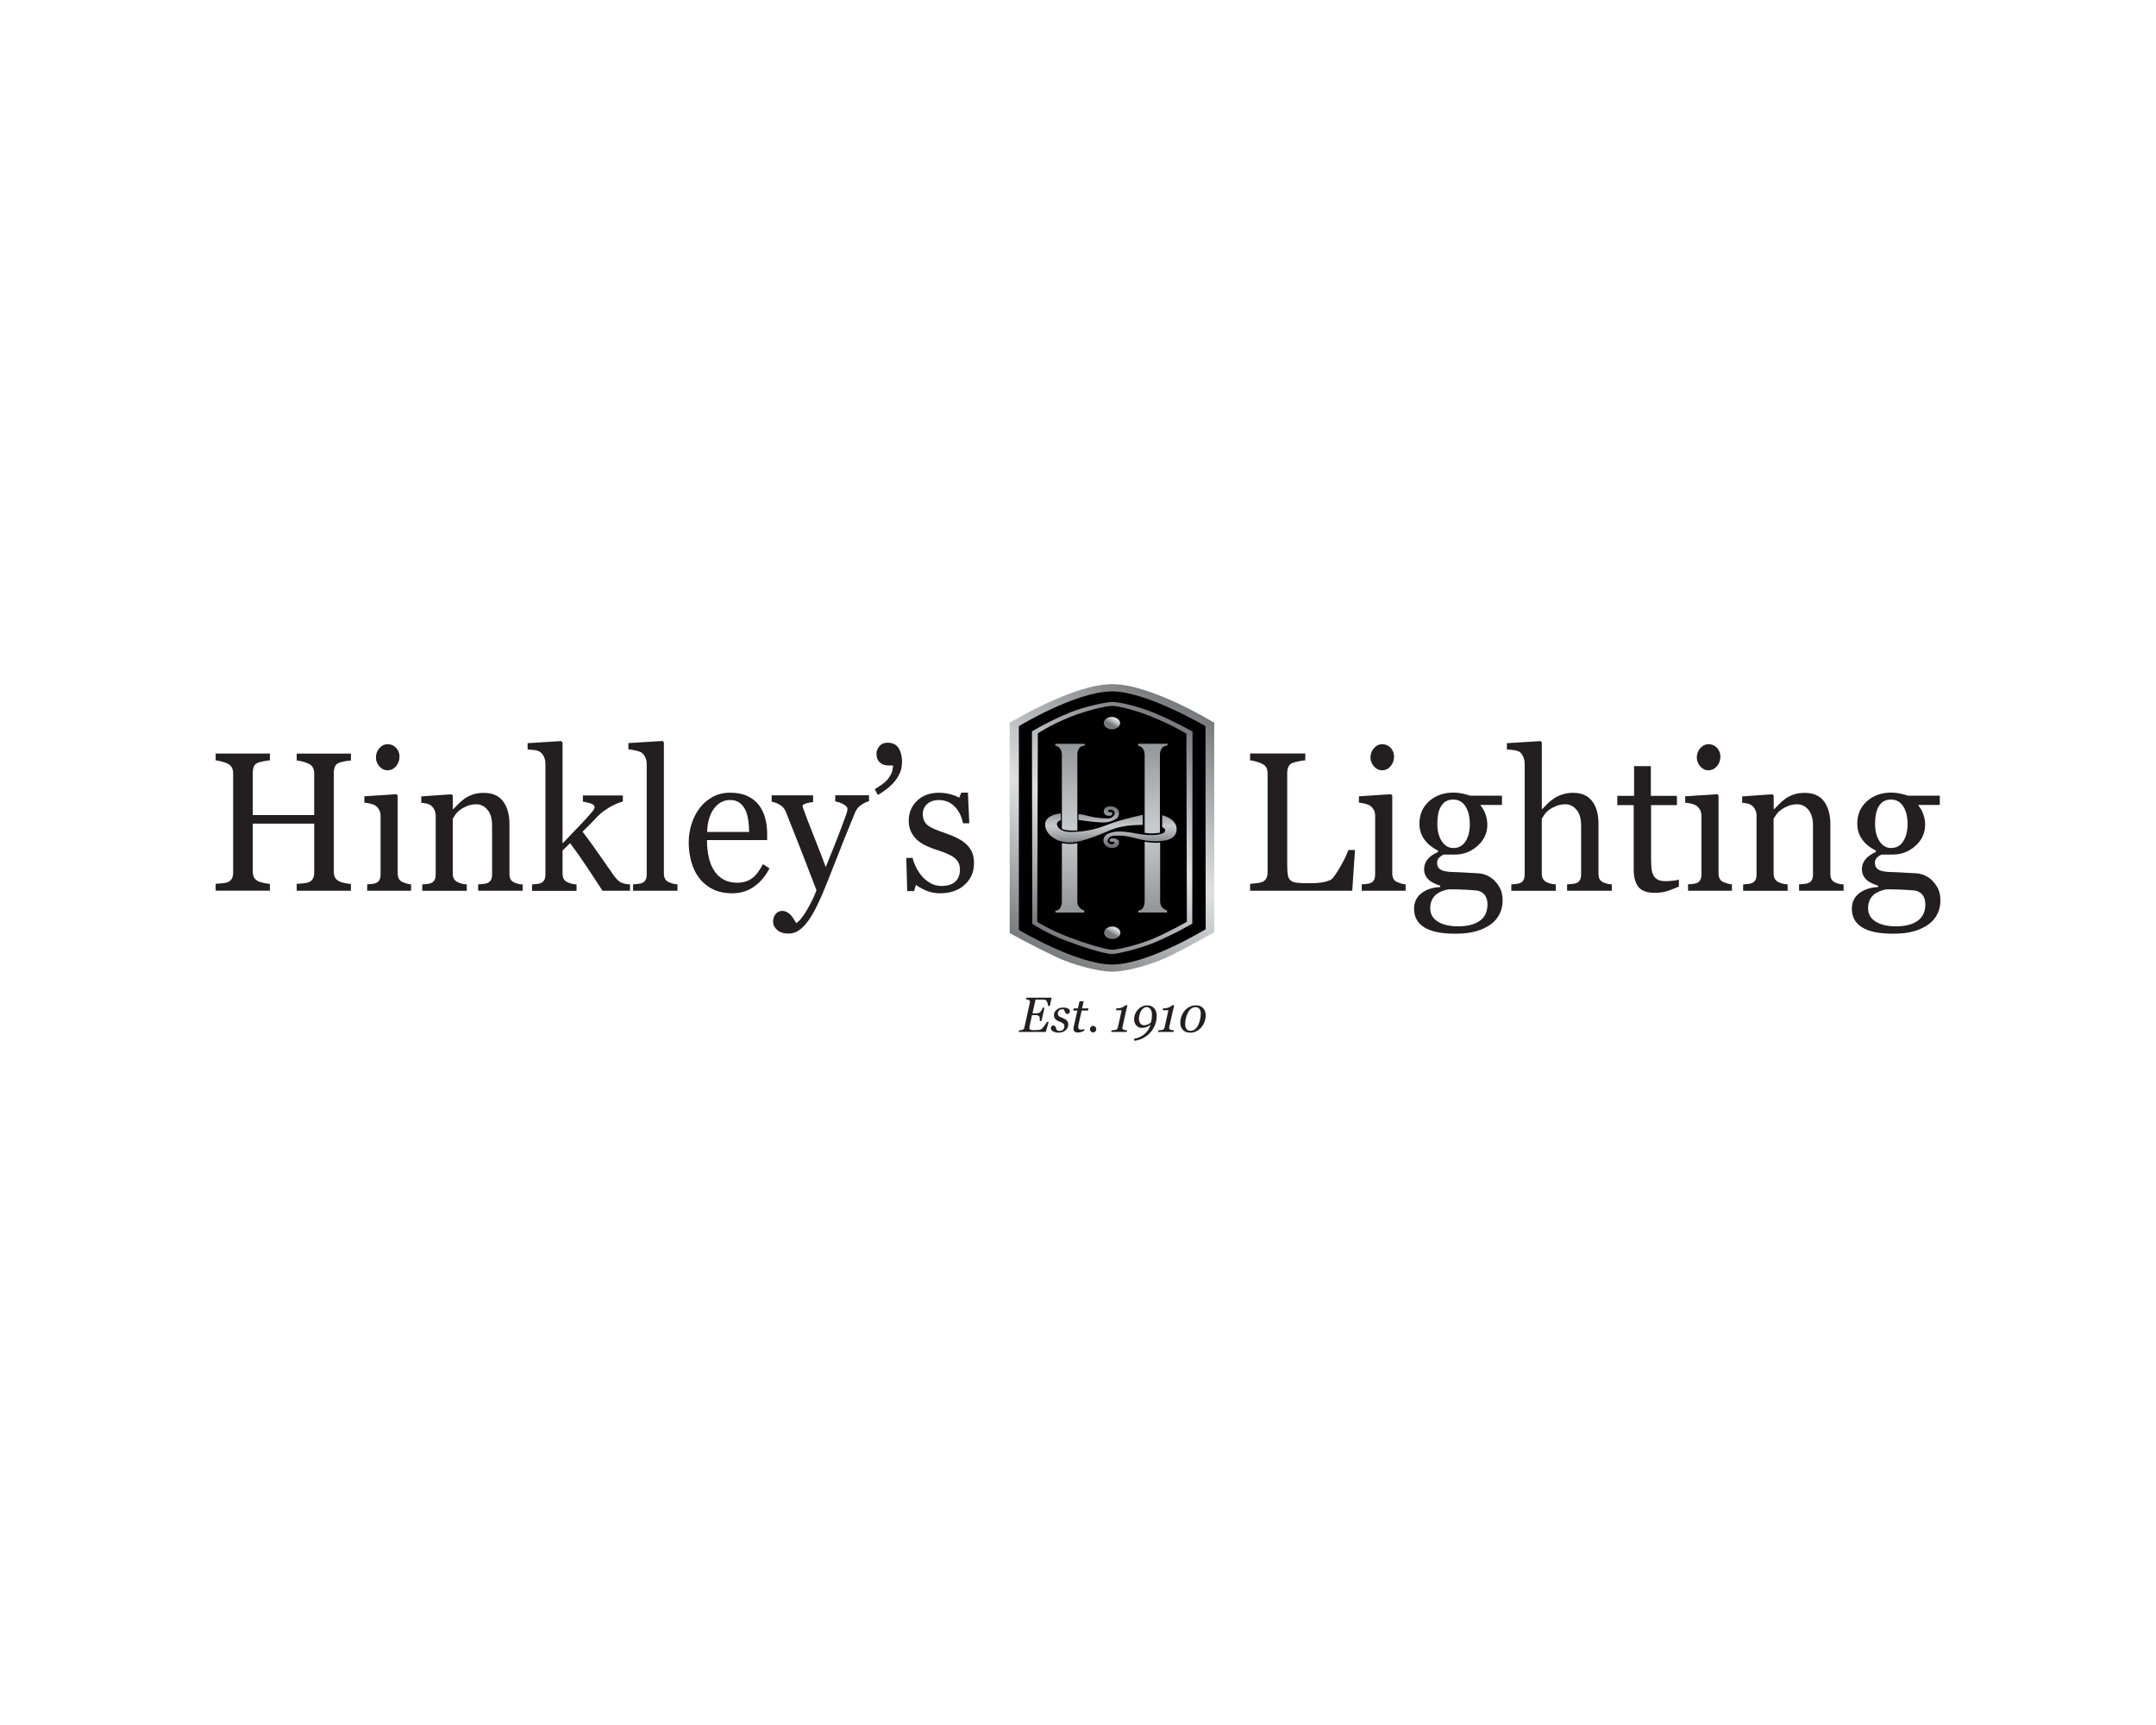 <?xml version="1.0" encoding="UTF-8"?>
<svg id="Layer_1" data-name="Layer 1" xmlns="http://www.w3.org/2000/svg" xmlns:xlink="http://www.w3.org/1999/xlink" viewBox="0 0 500 400">
  <defs>
    <style>
      .cls-1 {
        fill: none;
      }

      .cls-2 {
        fill: url(#linear-gradient-5);
      }

      .cls-3 {
        fill: url(#linear-gradient-6);
      }

      .cls-4 {
        fill: url(#linear-gradient-4);
      }

      .cls-5 {
        fill: url(#linear-gradient-3);
      }

      .cls-6 {
        fill: url(#linear-gradient-2);
      }

      .cls-7 {
        fill: #231f20;
      }

      .cls-8 {
        fill: url(#linear-gradient);
      }

      .cls-9 {
        clip-path: url(#clippath-1);
      }

      .cls-10 {
        clip-path: url(#clippath-3);
      }

      .cls-11 {
        clip-path: url(#clippath-4);
      }

      .cls-12 {
        clip-path: url(#clippath-2);
      }

      .cls-13 {
        clip-path: url(#clippath-5);
      }

      .cls-14 {
        clip-path: url(#clippath);
      }
    </style>
    <clipPath id="clippath">
      <path class="cls-1" d="M234.16,167.61v48.75s4.71,2.65,10.62,5.48c4.24,2.03,10.26,3.48,13.16,3.48,3.27,0,9.29-1.62,13.63-3.78,5.45-2.71,10.02-5.36,10.02-5.36v-48.58s-14.56-8.96-23.65-8.96-23.78,8.96-23.78,8.96"/>
    </clipPath>
    <linearGradient id="linear-gradient" x1="-18.9" y1="-11.63" x2="-17.28" y2="-11.63" gradientTransform="translate(994.69 -281.74) scale(40.73 -40.73)" gradientUnits="userSpaceOnUse">
      <stop offset="0" stop-color="#77797b"/>
      <stop offset=".19" stop-color="#a5a6a8"/>
      <stop offset=".38" stop-color="#cecfd0"/>
      <stop offset=".48" stop-color="#dfdfe0"/>
      <stop offset=".63" stop-color="#c4c5c6"/>
      <stop offset=".95" stop-color="#828485"/>
      <stop offset="1" stop-color="#77797b"/>
    </linearGradient>
    <clipPath id="clippath-1">
      <path class="cls-1" d="M248.24,165.17c-4.84,1.96-8.92,4.42-8.92,4.42l.08,44.64s3.21,2.15,7.61,3.83c3.77,1.44,9.09,3.16,10.86,3.16,1.37,0,6.72-1.33,10.02-2.73,4.72-2.01,8.61-4.31,8.61-4.31l.06-44.54s-4.16-2.39-9.03-4.39c-3.47-1.42-7.81-2.48-9.58-2.48-1.43,0-6.48,1.09-9.71,2.4"/>
    </clipPath>
    <linearGradient id="linear-gradient-2" x1="-21.72" y1="-13.4" x2="-20.1" y2="-13.4" gradientTransform="translate(997.47 -281.78) scale(35.36 -35.36)" gradientUnits="userSpaceOnUse">
      <stop offset="0" stop-color="#77797b"/>
      <stop offset=".19" stop-color="#a5a6a8"/>
      <stop offset=".38" stop-color="#cecfd0"/>
      <stop offset=".48" stop-color="#dfdfe0"/>
      <stop offset=".63" stop-color="#c4c5c6"/>
      <stop offset=".95" stop-color="#828485"/>
      <stop offset="1" stop-color="#77797b"/>
    </linearGradient>
    <clipPath id="clippath-2">
      <path class="cls-1" d="M255.98,167.68c0,.79.85,1.44,1.89,1.44s1.89-.65,1.89-1.44-.85-1.44-1.89-1.44-1.89.64-1.89,1.44"/>
    </clipPath>
    <linearGradient id="linear-gradient-3" x1="-387.82" y1="-242.63" x2="-386.2" y2="-242.63" gradientTransform="translate(1006.04 -301.37) scale(1.93 -1.93)" gradientUnits="userSpaceOnUse">
      <stop offset="0" stop-color="#77797b"/>
      <stop offset=".19" stop-color="#a5a6a8"/>
      <stop offset=".38" stop-color="#cecfd0"/>
      <stop offset=".48" stop-color="#dfdfe0"/>
      <stop offset=".63" stop-color="#c4c5c6"/>
      <stop offset=".95" stop-color="#828485"/>
      <stop offset="1" stop-color="#77797b"/>
    </linearGradient>
    <clipPath id="clippath-3">
      <path class="cls-1" d="M256.05,216.29c0,.8.85,1.44,1.89,1.44s1.89-.64,1.89-1.44-.85-1.44-1.89-1.44-1.89.65-1.89,1.44"/>
    </clipPath>
    <linearGradient id="linear-gradient-4" x1="-396.14" y1="-247.45" x2="-394.52" y2="-247.45" gradientTransform="translate(1022.19 -262.09) scale(1.93 -1.93)" gradientUnits="userSpaceOnUse">
      <stop offset="0" stop-color="#77797b"/>
      <stop offset=".19" stop-color="#a5a6a8"/>
      <stop offset=".38" stop-color="#cecfd0"/>
      <stop offset=".48" stop-color="#dfdfe0"/>
      <stop offset=".63" stop-color="#c4c5c6"/>
      <stop offset=".95" stop-color="#828485"/>
      <stop offset="1" stop-color="#77797b"/>
    </linearGradient>
    <clipPath id="clippath-4">
      <path class="cls-1" d="M269.55,191.82c1.09.5.61.98.43,1.23-.18.26-2.23,1.07-6.53.22-4.31-.85-5.57-.26-6.02-.13-.45.13-1.71.67-1.52,1.94.19,1.26,1.55,1.57,1.95,1.57s1.64-.16,1.64-1.28-1.65-.98-1.79-.94c-.19.06-.38.1-.38.48,0,.3.4.39.79.28.38-.11.35.18.35.18-.35.93-2.02.17-1.55-.66.47-.83.75-.94,2.8-.94s4.1.85,6.21,1.17c2.11.32,3.65,0,3.86,0s3.09-.23,3.09-2.68-3.35-3.23-3.35-3.23v2.78ZM242.37,191.17c0,2.24,2.54,4.2,5.74,4.2s8.58-2.6,9.76-3.01c1.18-.41,2.78-1.05,7.13-1.09v-2.33s-3.59.81-6.08,1.56c-2.5.75-5.07,2.41-10.77,2.41,0,0-2.55.06-3.02-1.64,0,0-.2-.76.88-1.07v-1.59s-3.63.25-3.63,2.56M255.97,188.16c0,.13.04,1.02,1.28,1,0,0,.62.04.71-.41.08-.45-.45-.53-.75-.43,0,0-.22-.11-.22-.3s.22-.3.64-.28c.43.02.88.36.88.85s-.71,1.19-1.46,1.19-2.67-.04-4.59-.56c-1.92-.51-2.36-.42-2.36-.42v1.32s2.08.32,3.94.49c1.86.17,3.41.26,5.04-.9,0,0,.43-.38.43-1.13s-.6-1.62-2.03-1.62-1.52,1.04-1.52,1.17"/>
    </clipPath>
    <linearGradient id="linear-gradient-5" x1="-149.76" y1="-5.28" x2="-148.14" y2="-5.28" gradientTransform="translate(226.08 -697.72) rotate(-90) scale(5.97 -5.97)" gradientUnits="userSpaceOnUse">
      <stop offset="0" stop-color="#6d6e71"/>
      <stop offset=".2" stop-color="#97989a"/>
      <stop offset=".4" stop-color="#bbbcbd"/>
      <stop offset=".5" stop-color="#c9cacb"/>
      <stop offset=".63" stop-color="#b5b6b7"/>
      <stop offset=".9" stop-color="#818285"/>
      <stop offset="1" stop-color="#6d6e71"/>
    </linearGradient>
    <clipPath id="clippath-5">
      <path class="cls-1" d="M246.26,195.51v13.56s0,2.08-1.49,2.08v.46h6.68v-.5s-1.6-.34-1.6-2.08v-13.53s-1.28.44-3.59,0M265.46,209.06s0,2.08-1.49,2.08v.46h6.68v-.5s-1.6-.34-1.6-2.08v-13.66s-1.02.25-3.59-.17v13.86ZM244.74,172.47v.45s1.52.11,1.52,2.18v17.05s.48.58,3.59.42v-17.59s-.08-2.08,1.71-2.08v-.42h-6.82ZM263.94,172.47v.45s1.52.11,1.52,2.18v18s1.14.35,3.54,0v-18.13s-.03-2.08,1.76-2.08v-.42h-6.82Z"/>
    </clipPath>
    <linearGradient id="linear-gradient-6" x1="-37.23" y1="-1.31" x2="-35.61" y2="-1.31" gradientTransform="translate(226.15 -688.49) rotate(-90) scale(24.17 -24.17)" gradientUnits="userSpaceOnUse">
      <stop offset="0" stop-color="#939598"/>
      <stop offset=".33" stop-color="#b9babc"/>
      <stop offset=".5" stop-color="#c9cacb"/>
      <stop offset=".75" stop-color="#b0b1b3"/>
      <stop offset="1" stop-color="#939598"/>
    </linearGradient>
  </defs>
  <g class="cls-14">
    <rect class="cls-8" x="217.14" y="154.78" width="81.46" height="74.41" transform="translate(-37.33 319.31) rotate(-60)"/>
  </g>
  <path class="cls-7" d="M81.39,206.55h-12.58v-1.59c.34-.03.84-.07,1.48-.13.65-.06,1.09-.15,1.34-.27.43-.18.74-.45.94-.82.2-.37.3-.84.3-1.42v-11.33h-14.25v11.08c0,.52.08.96.25,1.32.16.36.49.67.97.94.24.14.67.27,1.29.4.62.13,1.11.21,1.46.22v1.59h-12.58v-1.59c.34-.03.84-.07,1.48-.13.65-.06,1.09-.15,1.34-.27.43-.18.74-.45.94-.82s.3-.84.3-1.42v-22.97c0-.48-.09-.92-.28-1.31s-.51-.71-.96-.93c-.38-.19-.85-.37-1.4-.51-.55-.15-1.02-.24-1.42-.27v-1.59h12.58v1.59c-.4.02-.89.08-1.46.2-.58.12-1.01.23-1.29.34-.49.18-.81.48-.97.9-.16.42-.25.87-.25,1.37v9.87h14.25v-9.64c0-.48-.09-.92-.28-1.31-.18-.4-.51-.71-.96-.93-.38-.19-.85-.37-1.4-.51-.55-.15-1.02-.24-1.42-.27v-1.59h12.58v1.59c-.4.02-.89.08-1.46.2-.58.12-1.01.23-1.29.34-.48.18-.81.48-.97.9-.16.42-.25.87-.25,1.37v22.95c0,.52.08.96.25,1.32.16.36.49.67.97.94.24.14.67.27,1.29.4.62.13,1.11.21,1.46.22v1.59Z"/>
  <g>
    <path class="cls-7" d="M95.32,206.55h-10.17v-1.48c.33-.03.67-.06,1.02-.09.35-.03.65-.09.91-.18.4-.13.69-.37.89-.71.19-.34.29-.77.29-1.31v-13.65c0-.48-.1-.91-.31-1.31-.21-.4-.5-.73-.86-1-.27-.18-.66-.33-1.18-.46-.51-.13-.98-.2-1.41-.23v-1.48l7.43-.49.3.31v18.03c0,.52.1.96.29,1.3.19.34.49.6.9.76.31.13.62.24.91.33.3.08.63.14,1,.17v1.48ZM92.65,175.44c0,.85-.27,1.6-.8,2.23-.53.63-1.19.95-1.98.95-.73,0-1.36-.3-1.89-.91-.53-.61-.8-1.3-.8-2.07,0-.82.27-1.54.8-2.15.53-.61,1.16-.92,1.89-.92.81,0,1.48.29,2,.86s.78,1.25.78,2.01"/>
    <path class="cls-7" d="M121.19,206.55h-10.3v-1.48c.33-.03.69-.06,1.08-.09.39-.03.72-.09.97-.18.4-.13.69-.37.89-.71.19-.34.29-.77.29-1.31v-11.37c0-1.57-.35-2.78-1.06-3.63-.71-.85-1.57-1.28-2.58-1.28-.76,0-1.45.12-2.08.37-.63.25-1.19.55-1.67.91-.47.34-.85.71-1.12,1.11-.28.4-.48.71-.61.95v12.72c0,.51.1.93.3,1.26.2.33.5.58.9.76.3.15.62.26.97.34.35.07.71.13,1.08.16v1.48h-10.32v-1.48c.33-.03.67-.06,1.02-.09.35-.03.65-.09.91-.18.4-.13.69-.37.89-.7.19-.34.29-.77.29-1.31v-13.65c0-.51-.1-.97-.31-1.4-.21-.43-.5-.77-.87-1.04-.27-.18-.59-.31-.96-.39-.37-.08-.77-.14-1.2-.17v-1.48l7.01-.49.3.32v3.12h.11c.34-.36.77-.79,1.28-1.29.51-.5,1-.91,1.45-1.22.53-.36,1.15-.66,1.88-.9.73-.24,1.55-.36,2.46-.36,2.02,0,3.52.66,4.5,1.98.97,1.32,1.46,3.08,1.46,5.28v11.51c0,.52.09.95.26,1.27.17.32.46.57.88.75.34.15.64.25.89.31.25.06.59.11,1.04.13v1.48Z"/>
    <path class="cls-7" d="M146.1,206.55h-6.36c-1.11-1.69-2.3-3.5-3.57-5.42-1.27-1.93-2.59-3.8-3.96-5.62l-1.75,1.72v5.25c0,.54.09.98.28,1.34.19.35.49.61.9.77.34.15.67.26.98.34.31.07.68.13,1.09.16v1.48h-10.32v-1.48c.33-.03.66-.06,1.02-.1.35-.04.65-.09.89-.17.4-.13.69-.37.89-.71.2-.34.3-.78.3-1.31v-25.73c0-.55-.11-1.07-.33-1.56-.22-.49-.51-.86-.87-1.11-.3-.24-.76-.4-1.4-.47-.63-.07-1.14-.13-1.53-.16v-1.44l7.8-.49.3.34v23.4c1.11-1.17,2.31-2.42,3.6-3.75,1.29-1.34,2.38-2.53,3.26-3.58.11-.13.24-.31.37-.53.14-.22.2-.39.2-.53,0-.41-.31-.71-.93-.9-.62-.2-1.21-.33-1.78-.41v-1.43h9.27v1.39c-1.2.37-2.25.84-3.17,1.4-.92.56-1.62,1.07-2.1,1.51-.34.3-.83.79-1.45,1.46-.63.67-1.5,1.55-2.63,2.64,1.17,1.51,2.48,3.32,3.94,5.43,1.46,2.11,2.53,3.64,3.2,4.58.63.88,1.19,1.46,1.69,1.73.5.27,1.23.43,2.18.49v1.48Z"/>
    <path class="cls-7" d="M157.09,206.55h-10.28v-1.48c.33-.03.68-.06,1.05-.1.37-.04.68-.09.92-.17.4-.13.7-.37.9-.71.2-.34.3-.78.3-1.31v-25.64c0-.54-.11-1.04-.33-1.52-.22-.47-.51-.84-.87-1.11-.26-.18-.73-.34-1.41-.49-.68-.15-1.23-.24-1.64-.27v-1.44l7.93-.49.3.34v30.35c0,.52.09.95.28,1.29.18.34.48.59.9.77.31.15.62.26.93.34.31.07.65.13,1.04.16v1.48Z"/>
    <path class="cls-7" d="M178.45,201.35c-.88,1.76-2.07,3.17-3.55,4.22-1.48,1.05-3.18,1.57-5.11,1.57-1.7,0-3.18-.31-4.46-.94-1.27-.63-2.32-1.48-3.15-2.56-.83-1.08-1.44-2.33-1.85-3.77-.4-1.44-.61-2.95-.61-4.55,0-1.44.22-2.85.65-4.23.43-1.38,1.07-2.63,1.91-3.74.81-1.06,1.82-1.92,3.02-2.57,1.2-.65,2.55-.97,4.05-.97s2.86.25,3.95.76c1.1.51,1.99,1.2,2.67,2.09.65.84,1.14,1.82,1.46,2.96.32,1.14.48,2.37.48,3.7v1.48h-13.95c0,1.45.13,2.77.4,3.96.26,1.18.68,2.23,1.25,3.12.56.87,1.28,1.56,2.18,2.06.9.5,1.97.75,3.21.75s2.36-.31,3.28-.94c.92-.62,1.81-1.75,2.66-3.37l1.5.96ZM173.73,192.91c0-.84-.07-1.73-.2-2.68-.14-.96-.35-1.75-.65-2.39-.33-.68-.78-1.24-1.35-1.68-.57-.43-1.3-.65-2.2-.65-1.49,0-2.74.65-3.73,1.96-.99,1.3-1.53,3.12-1.61,5.45h9.74Z"/>
    <path class="cls-7" d="M179.29,213.77c0-.75.2-1.36.59-1.83.39-.47.88-.71,1.46-.71.45,0,.85.09,1.17.27.33.18.62.41.88.69.21.22.44.53.68.91.24.39.43.7.58.96.71-.4,1.56-1.46,2.55-3.16.99-1.7,1.7-3.19,2.15-4.48-1.35-3.54-2.58-6.71-3.67-9.51-1.1-2.79-2.24-5.69-3.44-8.68-.27-.69-.73-1.22-1.37-1.6-.64-.38-1.28-.62-1.92-.73v-1.48h9.62v1.57c-.43.02-.94.11-1.54.28-.6.17-.9.37-.9.59,0,.09.03.24.1.45.06.21.14.43.22.65.54,1.48,1.36,3.61,2.47,6.4,1.11,2.79,1.97,5.02,2.58,6.69.64-1.6,1.31-3.25,2-4.96.69-1.71,1.46-3.73,2.32-6.06.1-.28.24-.68.43-1.18.19-.5.28-.93.28-1.29,0-.39-.32-.75-.97-1.09-.65-.34-1.26-.54-1.85-.62v-1.44h7.82v1.39c-.43.07-.99.33-1.69.77-.7.44-1.22,1.07-1.56,1.87-1.7,4.13-3.2,7.89-4.52,11.28-1.32,3.4-2.32,5.89-3,7.49-.9,2.09-1.7,3.73-2.4,4.9-.7,1.17-1.39,2.1-2.06,2.77-.66.63-1.25,1.05-1.79,1.27-.53.22-1.08.33-1.65.33-1.11,0-1.98-.28-2.62-.83-.63-.55-.95-1.19-.95-1.91"/>
    <path class="cls-7" d="M209.18,176.8c0,.99-.2,1.89-.61,2.7-.4.81-.89,1.52-1.46,2.12-.57.61-1.2,1.16-1.88,1.65-.68.49-1.23.84-1.64,1.07l-.73-1.32c.58-.36,1.14-.73,1.68-1.11.53-.38.94-.74,1.23-1.09.39-.45.69-.92.92-1.4.23-.49.37-1.13.43-1.92h-1.02c-.9,0-1.6-.24-2.09-.72-.5-.48-.75-1.14-.75-2,0-.61.23-1.19.68-1.74.45-.55,1.08-.82,1.86-.82,1.21,0,2.08.42,2.61,1.27.53.85.79,1.95.79,3.31"/>
    <path class="cls-7" d="M224.06,195.72c.58.54,1.03,1.16,1.35,1.86.31.7.47,1.56.47,2.58,0,2.05-.73,3.72-2.19,5.03-1.46,1.3-3.35,1.95-5.67,1.95-1.22,0-2.35-.23-3.39-.69s-1.77-.89-2.21-1.28l-.43,1.46h-1.6l-.21-7.7h1.47c.11.59.36,1.27.73,2.05.37.78.82,1.48,1.35,2.11.56.66,1.22,1.22,2,1.67.78.45,1.65.68,2.62.68,1.37,0,2.42-.33,3.16-.98.74-.65,1.11-1.59,1.11-2.81,0-.63-.12-1.17-.35-1.63-.23-.46-.58-.85-1.04-1.2-.47-.34-1.05-.65-1.73-.93-.68-.28-1.45-.55-2.29-.82-.67-.21-1.41-.5-2.23-.86-.82-.37-1.52-.8-2.1-1.29-.63-.52-1.14-1.17-1.54-1.93-.4-.76-.6-1.66-.6-2.69,0-1.81.64-3.34,1.92-4.6,1.28-1.26,3-1.88,5.15-1.88.83,0,1.67.11,2.53.34.86.22,1.56.49,2.1.81l.49-1.17h1.54l.32,7.11h-1.47c-.3-1.59-.94-2.89-1.93-3.89-.99-1-2.2-1.5-3.62-1.5-1.17,0-2.09.31-2.76.93-.67.62-1,1.36-1,2.24,0,.67.11,1.23.33,1.68.22.45.55.83.99,1.14.43.3.96.58,1.61.84.65.26,1.45.56,2.4.89.94.31,1.83.68,2.66,1.1.83.42,1.52.88,2.06,1.39"/>
    <path class="cls-7" d="M314.24,197.08l-.64,9.47h-23.69v-1.59c.34-.03.84-.08,1.48-.16.65-.07,1.1-.17,1.36-.29.43-.19.74-.48.93-.85.19-.37.29-.85.29-1.44v-22.79c0-.51-.08-.96-.25-1.35-.16-.39-.49-.7-.97-.94-.33-.18-.79-.36-1.38-.53s-1.08-.27-1.46-.3v-1.59h12.8v1.59c-.4.01-.92.09-1.55.23-.63.13-1.09.25-1.38.36-.48.18-.82.49-.99.92-.18.43-.27.9-.27,1.39v21.38c0,.99.05,1.76.14,2.3.09.55.31.97.65,1.27.33.27.82.45,1.46.53.65.08,1.56.12,2.72.12.53,0,1.08-.01,1.64-.04.57-.03,1.11-.09,1.62-.18.5-.09.96-.21,1.38-.37.42-.16.73-.35.93-.59.58-.69,1.26-1.73,2.04-3.13.78-1.4,1.31-2.53,1.61-3.4h1.52Z"/>
    <path class="cls-7" d="M325.97,206.55h-10.17v-1.48c.33-.03.67-.06,1.02-.09.35-.03.65-.09.91-.18.4-.13.69-.37.89-.71s.29-.77.29-1.31v-13.65c0-.48-.1-.91-.31-1.31-.21-.4-.5-.73-.86-1-.27-.18-.66-.33-1.18-.46-.51-.13-.98-.2-1.41-.23v-1.48l7.43-.49.3.31v18.03c0,.52.1.96.29,1.3.19.34.49.6.9.76.31.13.62.24.91.33.3.08.63.14,1,.17v1.48ZM323.3,175.44c0,.85-.27,1.6-.8,2.23-.53.63-1.19.95-1.98.95-.73,0-1.36-.3-1.89-.91-.53-.61-.8-1.3-.8-2.07,0-.82.27-1.54.8-2.15.53-.61,1.16-.92,1.89-.92.81,0,1.48.29,2,.86.52.58.78,1.25.78,2.01"/>
    <path class="cls-7" d="M346.63,204.26c.57.57,1.02,1.21,1.35,1.93.33.72.49,1.61.49,2.67s-.22,2.06-.66,2.99c-.44.94-1.11,1.75-2.01,2.44-.96.7-2.1,1.25-3.42,1.64-1.32.39-2.96.58-4.91.58-3.19,0-5.58-.49-7.16-1.47-1.58-.98-2.37-2.41-2.37-4.3,0-1.53.57-2.73,1.71-3.61,1.14-.88,2.59-1.36,4.36-1.44v-.31c-.43-.13-.87-.3-1.32-.51-.46-.2-.85-.44-1.18-.71-.37-.31-.67-.68-.9-1.11-.23-.43-.34-.95-.34-1.58,0-.79.27-1.52.8-2.19.53-.66,1.34-1.24,2.42-1.71v-.34c-1.37-.67-2.43-1.54-3.18-2.59-.75-1.05-1.13-2.28-1.13-3.67,0-2.09.74-3.81,2.23-5.16,1.49-1.35,3.39-2.02,5.72-2.02.64,0,1.28.07,1.91.2.63.13,1.28.31,1.93.52h7.35v2.15h-4.96v.13c.53.64.92,1.35,1.18,2.13.26.78.39,1.54.39,2.29,0,1.94-.75,3.59-2.26,4.93-1.5,1.35-3.25,2.02-5.24,2.02h-2.59c-.33.12-.67.34-1.03.65-.36.31-.53.74-.53,1.28s.15.98.45,1.27c.3.29.66.49,1.09.59.41.12.89.19,1.44.23.55.03,1.12.05,1.7.07.62.01,1.48.06,2.57.13,1.09.08,1.86.12,2.32.13.66.03,1.31.2,1.98.49.66.3,1.26.71,1.81,1.23M344.96,209.69c0-.84-.18-1.53-.56-2.06-.37-.54-.93-.91-1.69-1.1-.4-.06-1.22-.13-2.46-.2-1.24-.07-2.68-.11-4.31-.11-1.54.31-2.63.84-3.28,1.58-.65.74-.97,1.69-.97,2.86,0,.52.11,1.02.32,1.5.21.48.58.92,1.11,1.32.5.39,1.17.71,2.01.95.84.25,1.87.37,3.08.37,2.09,0,3.74-.42,4.95-1.27,1.2-.84,1.81-2.13,1.81-3.85M340.86,191.14c0-1.75-.34-3.14-1.01-4.18-.68-1.04-1.63-1.56-2.85-1.56-.67,0-1.24.15-1.72.44-.48.29-.86.71-1.16,1.25-.28.49-.49,1.09-.61,1.78-.12.69-.18,1.41-.18,2.14,0,1.66.34,3.01,1.04,4.06.69,1.05,1.58,1.57,2.68,1.57,1.23,0,2.17-.52,2.83-1.56.66-1.04.99-2.35.99-3.94"/>
    <path class="cls-7" d="M373.79,206.55h-10.36v-1.48c.33-.03.69-.06,1.09-.09.4-.03.73-.09.98-.18.4-.13.69-.37.89-.71.19-.34.29-.77.29-1.31v-11.37c0-1.57-.35-2.78-1.06-3.63-.71-.85-1.57-1.28-2.58-1.28-.74,0-1.43.12-2.07.37-.63.25-1.2.55-1.7.91-.49.37-.86.75-1.11,1.12s-.46.69-.6.94v12.72c0,.51.1.93.29,1.26.19.33.49.58.89.76.31.15.64.26.97.34.33.07.7.13,1.1.16v1.48h-10.32v-1.48c.33-.03.67-.06,1.02-.1.35-.04.65-.09.89-.17.4-.13.69-.37.89-.71.2-.34.3-.78.3-1.31v-25.77c0-.51-.11-1.02-.33-1.53-.22-.51-.51-.89-.86-1.14-.26-.19-.71-.33-1.36-.41-.65-.08-1.17-.14-1.57-.17v-1.44l7.8-.49.3.34v15.43h.09c.47-.49.9-.93,1.28-1.31.39-.38.89-.78,1.52-1.2.54-.36,1.18-.66,1.92-.9.74-.24,1.56-.36,2.47-.36,1.88,0,3.33.62,4.34,1.87,1.01,1.25,1.52,3.05,1.52,5.39v11.51c0,.52.09.95.27,1.27.18.32.48.57.89.75.33.13.63.23.89.3.26.07.61.12,1.04.15v1.48Z"/>
    <path class="cls-7" d="M389.34,205.59c-.93.4-1.8.74-2.63,1.02-.83.28-1.84.42-3.03.42-1.77,0-3.01-.47-3.73-1.4s-1.08-2.26-1.08-3.96v-14.98h-3.8v-2.15h3.89v-6.89h3.89v6.89h6.05v2.15h-6v12.36c0,.93.03,1.7.1,2.32.06.62.22,1.16.46,1.63.23.43.57.76,1.02.99.46.23,1.07.34,1.84.34.36,0,.88-.03,1.57-.1s1.18-.15,1.46-.26v1.64Z"/>
    <path class="cls-7" d="M401.65,206.55h-10.17v-1.48c.33-.03.67-.06,1.01-.09.35-.03.65-.09.91-.18.4-.13.69-.37.89-.71s.29-.77.29-1.31v-13.65c0-.48-.1-.91-.31-1.31-.21-.4-.5-.73-.87-1-.27-.18-.66-.33-1.17-.46-.51-.13-.98-.2-1.41-.23v-1.48l7.43-.49.3.31v18.03c0,.52.1.96.29,1.3.19.34.49.6.9.76.31.13.62.24.91.33.3.08.63.14,1,.17v1.48ZM398.98,175.44c0,.85-.27,1.6-.8,2.23-.53.63-1.19.95-1.98.95-.73,0-1.36-.3-1.89-.91-.53-.61-.8-1.3-.8-2.07,0-.82.27-1.54.8-2.15.53-.61,1.17-.92,1.89-.92.81,0,1.48.29,2,.86.52.58.78,1.25.78,2.01"/>
    <path class="cls-7" d="M427.52,206.55h-10.3v-1.48c.33-.03.69-.06,1.08-.09.39-.03.72-.09.97-.18.4-.13.69-.37.89-.71.19-.34.29-.77.29-1.31v-11.37c0-1.57-.35-2.78-1.06-3.63-.71-.85-1.57-1.28-2.58-1.28-.76,0-1.45.12-2.08.37-.63.25-1.19.55-1.67.91-.47.34-.85.71-1.13,1.11s-.48.71-.61.95v12.72c0,.51.1.93.3,1.26.2.33.5.58.9.76.3.15.62.26.97.34.35.07.71.13,1.08.16v1.48h-10.32v-1.48c.33-.03.67-.06,1.02-.09.35-.03.65-.09.91-.18.4-.13.69-.37.89-.7.19-.34.29-.77.29-1.31v-13.65c0-.51-.1-.97-.31-1.4-.21-.43-.5-.77-.86-1.04-.27-.18-.59-.31-.96-.39-.37-.08-.77-.14-1.2-.17v-1.48l7.01-.49.3.32v3.12h.11c.34-.36.77-.79,1.28-1.29.51-.5,1-.91,1.45-1.22.53-.36,1.15-.66,1.88-.9.73-.24,1.54-.36,2.46-.36,2.02,0,3.52.66,4.5,1.98.97,1.32,1.46,3.08,1.46,5.28v11.51c0,.52.09.95.26,1.27.17.32.46.57.88.75.34.15.64.25.89.31.25.06.59.11,1.04.13v1.48Z"/>
    <path class="cls-7" d="M448.16,204.26c.57.57,1.02,1.21,1.35,1.93.33.72.49,1.61.49,2.67s-.22,2.06-.66,2.99c-.44.94-1.11,1.75-2.01,2.44-.95.7-2.09,1.25-3.42,1.64-1.32.39-2.96.58-4.91.58-3.19,0-5.58-.49-7.16-1.47-1.58-.98-2.37-2.41-2.37-4.3,0-1.53.57-2.73,1.71-3.61,1.14-.88,2.59-1.36,4.36-1.44v-.31c-.43-.13-.87-.3-1.33-.51-.45-.2-.85-.44-1.17-.71-.37-.31-.67-.68-.9-1.11-.23-.43-.34-.95-.34-1.58,0-.79.27-1.52.8-2.19.53-.66,1.34-1.24,2.43-1.71v-.34c-1.37-.67-2.43-1.54-3.18-2.59-.76-1.05-1.13-2.28-1.13-3.67,0-2.09.74-3.81,2.23-5.16,1.49-1.35,3.4-2.02,5.72-2.02.64,0,1.28.07,1.91.2.63.13,1.28.31,1.93.52h7.35v2.15h-4.96v.13c.53.64.92,1.35,1.18,2.13.26.78.38,1.54.38,2.29,0,1.94-.75,3.59-2.25,4.93-1.5,1.35-3.25,2.02-5.25,2.02h-2.59c-.33.12-.67.34-1.02.65-.36.31-.53.74-.53,1.28s.15.98.45,1.27.66.49,1.09.59c.41.12.89.19,1.44.23.55.03,1.11.05,1.7.07.63.01,1.48.06,2.57.13,1.09.08,1.86.12,2.32.13.66.03,1.31.2,1.98.49.66.3,1.26.71,1.81,1.23M446.5,209.69c0-.84-.19-1.53-.56-2.06-.37-.54-.93-.91-1.69-1.1-.4-.06-1.22-.13-2.46-.2-1.24-.07-2.68-.11-4.31-.11-1.54.31-2.63.84-3.28,1.58-.65.74-.97,1.69-.97,2.86,0,.52.11,1.02.32,1.5.21.48.58.92,1.11,1.32.5.39,1.17.71,2.01.95.84.25,1.87.37,3.08.37,2.09,0,3.74-.42,4.95-1.27,1.2-.84,1.81-2.13,1.81-3.85M442.39,191.14c0-1.75-.34-3.14-1.02-4.18-.68-1.04-1.63-1.56-2.85-1.56-.67,0-1.24.15-1.72.44-.48.29-.86.71-1.16,1.25-.28.49-.49,1.09-.61,1.78-.12.69-.18,1.41-.18,2.14,0,1.66.34,3.01,1.03,4.06.69,1.05,1.59,1.57,2.68,1.57,1.22,0,2.17-.52,2.83-1.56.66-1.04.99-2.35.99-3.94"/>
    <path class="cls-7" d="M243.88,231.36l-.42,1.91h-.4c-.02-.39-.1-.73-.24-.99-.14-.27-.32-.42-.55-.46-.11-.01-.24-.03-.39-.03-.15,0-.32-.01-.52-.01h-1.21l-.7,3.19h.85c.26,0,.47-.03.61-.08.15-.05.28-.14.39-.27.11-.11.21-.27.31-.46.1-.2.17-.36.21-.5h.4l-.68,3.1h-.4s0-.09,0-.15c0-.06,0-.12,0-.19,0-.14,0-.27-.03-.4-.02-.13-.04-.22-.07-.28-.07-.15-.18-.24-.32-.28-.14-.05-.32-.07-.54-.07h-.85l-.53,2.43c-.02.09-.04.19-.05.29-.01.1-.02.19-.02.25,0,.2.07.34.21.41.14.07.45.1.93.1.6,0,1-.02,1.21-.07.21-.04.37-.11.47-.2.2-.17.44-.45.71-.82.27-.38.45-.65.55-.82h.38l-.66,2.34h-6.27l.08-.37c.11,0,.26-.02.44-.05s.3-.05.37-.08c.12-.05.22-.12.28-.22.07-.1.11-.21.14-.34l1.27-5.76s.01-.06.02-.1c0-.04,0-.07,0-.11,0-.07-.01-.14-.04-.2-.03-.06-.08-.11-.16-.15-.09-.05-.21-.09-.36-.13-.16-.04-.28-.06-.37-.07l.08-.37h5.85Z"/>
    <path class="cls-7" d="M245.54,239.46c-.52,0-.96-.1-1.31-.29-.35-.2-.52-.45-.52-.77,0-.15.05-.29.16-.42.1-.13.23-.2.38-.2s.26.03.34.1c.09.07.16.15.2.24.06.1.1.21.14.35.04.13.08.24.11.33.05.06.13.12.22.18.09.05.23.08.41.08.38,0,.68-.1.87-.3.2-.2.3-.47.3-.82,0-.25-.09-.46-.28-.61-.18-.15-.46-.29-.82-.42-.13-.05-.29-.11-.46-.21-.18-.09-.32-.19-.43-.29-.13-.12-.23-.26-.31-.43-.08-.16-.12-.36-.12-.58,0-.48.2-.89.61-1.24.41-.35.91-.52,1.5-.52.14,0,.29,0,.45.02.16.01.34.06.53.12.17.06.31.15.43.27.12.12.17.27.17.45,0,.15-.05.29-.15.42-.1.13-.23.19-.39.19-.13,0-.24-.03-.33-.09-.08-.06-.16-.14-.21-.24s-.1-.21-.14-.32c-.04-.11-.07-.23-.12-.34-.07-.03-.13-.05-.18-.06-.05-.01-.12-.02-.21-.02-.35,0-.61.1-.79.29-.18.2-.27.43-.27.7s.08.46.24.59c.16.13.43.27.8.41.48.18.83.39,1.05.63.22.24.33.53.33.87,0,.57-.21,1.03-.62,1.39-.41.36-.94.53-1.57.53"/>
    <path class="cls-7" d="M249.93,239.41c-.34,0-.58-.07-.74-.22-.16-.14-.23-.35-.23-.62,0-.09,0-.17.02-.24,0-.08.03-.16.04-.26l.83-3.73h-.95l.11-.51h.97l.37-1.64h.96l-.36,1.64h1.48l-.11.51h-1.47l-.69,3.08c-.03.14-.06.28-.08.41-.02.13-.03.24-.03.34,0,.2.05.35.15.45.1.09.28.14.53.14.09,0,.22-.01.39-.04.17-.02.29-.06.39-.09l-.09.41c-.25.1-.48.19-.7.26-.22.07-.48.11-.78.11"/>
    <path class="cls-7" d="M254.23,238.65c0,.21-.07.39-.22.53-.14.15-.31.22-.51.22s-.37-.07-.51-.22c-.14-.15-.22-.33-.22-.53s.07-.39.22-.54c.14-.15.31-.23.51-.23s.37.08.51.23c.15.15.22.33.22.54"/>
    <path class="cls-7" d="M261.48,233.11c-.07.28-.16.6-.25.96-.09.36-.15.61-.18.76l-.74,3.34s-.01.06-.02.1c0,.03,0,.06,0,.1,0,.1.02.18.06.24.04.06.1.11.16.14.07.04.21.07.4.11.2.03.36.06.48.06l-.09.37h-3.59l.09-.37c.11,0,.28-.02.51-.05.23-.02.39-.05.48-.08.1-.03.19-.09.28-.2.09-.1.15-.22.18-.36l.88-3.98h-1.33l.1-.44h.29c.37,0,.72-.07,1.04-.2.32-.13.59-.3.8-.51h.44Z"/>
    <path class="cls-7" d="M268.25,235.57c0,.73-.13,1.43-.39,2.09-.26.66-.62,1.25-1.08,1.76-.45.51-1,.93-1.65,1.28-.65.35-1.34.56-2.08.65v-.54l.5-.05c.83-.25,1.52-.63,2.06-1.15.54-.52.94-1.19,1.22-1.99-.37.28-.71.48-1.04.58-.33.1-.66.15-1,.15-.5,0-.93-.19-1.27-.57-.34-.38-.51-.86-.51-1.45,0-.41.08-.81.23-1.19.16-.38.37-.73.65-1.03.27-.29.59-.53.97-.71.38-.18.78-.28,1.2-.28.66,0,1.19.22,1.59.66.4.44.61,1.04.61,1.8M267.15,235.35c0-.56-.11-1.01-.33-1.33-.22-.33-.51-.49-.86-.49-.31,0-.58.09-.81.28-.23.18-.42.42-.58.7-.15.27-.26.57-.33.89-.07.32-.11.6-.11.85,0,.44.11.8.33,1.08.22.28.51.41.88.41.27,0,.54-.05.81-.16.27-.11.52-.28.77-.51.04-.13.09-.34.14-.61.06-.28.08-.65.08-1.1"/>
    <path class="cls-7" d="M272.33,233.11c-.07.28-.16.6-.25.96-.09.36-.15.61-.18.76l-.74,3.34s-.01.06-.02.1,0,.06,0,.1c0,.1.02.18.06.24.04.06.09.11.15.14.07.04.21.07.4.11.2.03.36.06.48.06l-.09.37h-3.58l.08-.37c.11,0,.28-.02.51-.05.23-.02.39-.05.48-.08.1-.03.19-.09.28-.2.09-.1.15-.22.18-.36l.88-3.98h-1.33l.1-.44h.29c.37,0,.71-.07,1.04-.2.32-.13.59-.3.8-.51h.44Z"/>
    <path class="cls-7" d="M279.62,235.39c0,.53-.09,1.05-.27,1.54-.18.5-.43.93-.75,1.29-.33.38-.71.69-1.14.91-.43.22-.91.33-1.46.33-.71,0-1.26-.22-1.67-.64-.4-.43-.6-.96-.6-1.61,0-.56.09-1.09.28-1.58s.45-.93.77-1.31c.32-.37.71-.67,1.15-.88.44-.22.92-.32,1.41-.32.73,0,1.29.22,1.68.66.39.44.59.98.59,1.62M278.48,235.14c0-.53-.11-.93-.32-1.2-.22-.27-.51-.41-.89-.41s-.74.13-1.06.38c-.31.25-.57.6-.79,1.05-.18.39-.33.81-.42,1.26-.1.45-.15.86-.15,1.23,0,.5.1.89.31,1.17.21.28.51.42.91.42.37,0,.71-.12,1.02-.34.31-.23.58-.59.81-1.08.2-.41.34-.84.43-1.29s.14-.84.14-1.2"/>
    <path d="M236.29,168.38s13.25-8.06,21.64-8.06c7.9,0,21.64,8.07,21.64,8.07l.04,47.07s-13.42,8.2-21.66,8.2-21.66-8.03-21.66-8.03v-47.26Z"/>
  </g>
  <g class="cls-9">
    <rect class="cls-6" x="223.32" y="161.25" width="69.25" height="61.49" transform="translate(-37.3 319.38) rotate(-60)"/>
  </g>
  <path d="M240.69,170.06s2.61-1.82,7.42-3.78c3.24-1.32,8.16-2.6,9.85-2.6,1.56,0,6.06,1.24,9.21,2.54,4.98,2.05,7.97,3.91,7.97,3.91l.11,43.59s-3.01,1.82-7.43,3.78c-3.24,1.44-8.45,2.73-9.9,2.73-1.54,0-6.87-1.69-10.29-3.01-4.03-1.55-7.09-3.43-7.09-3.43l.15-43.72Z"/>
  <g class="cls-12">
    <rect class="cls-5" x="255.68" y="165.33" width="4.38" height="4.71" transform="translate(-16.28 307.16) rotate(-60)"/>
  </g>
  <g class="cls-10">
    <rect class="cls-4" x="255.75" y="213.93" width="4.39" height="4.71" transform="translate(-58.34 331.53) rotate(-60)"/>
  </g>
  <g class="cls-11">
    <rect class="cls-2" x="242.37" y="186.99" width="30.52" height="9.67"/>
  </g>
  <g class="cls-13">
    <rect class="cls-3" x="244.74" y="172.47" width="26.01" height="39.14"/>
  </g>
</svg>